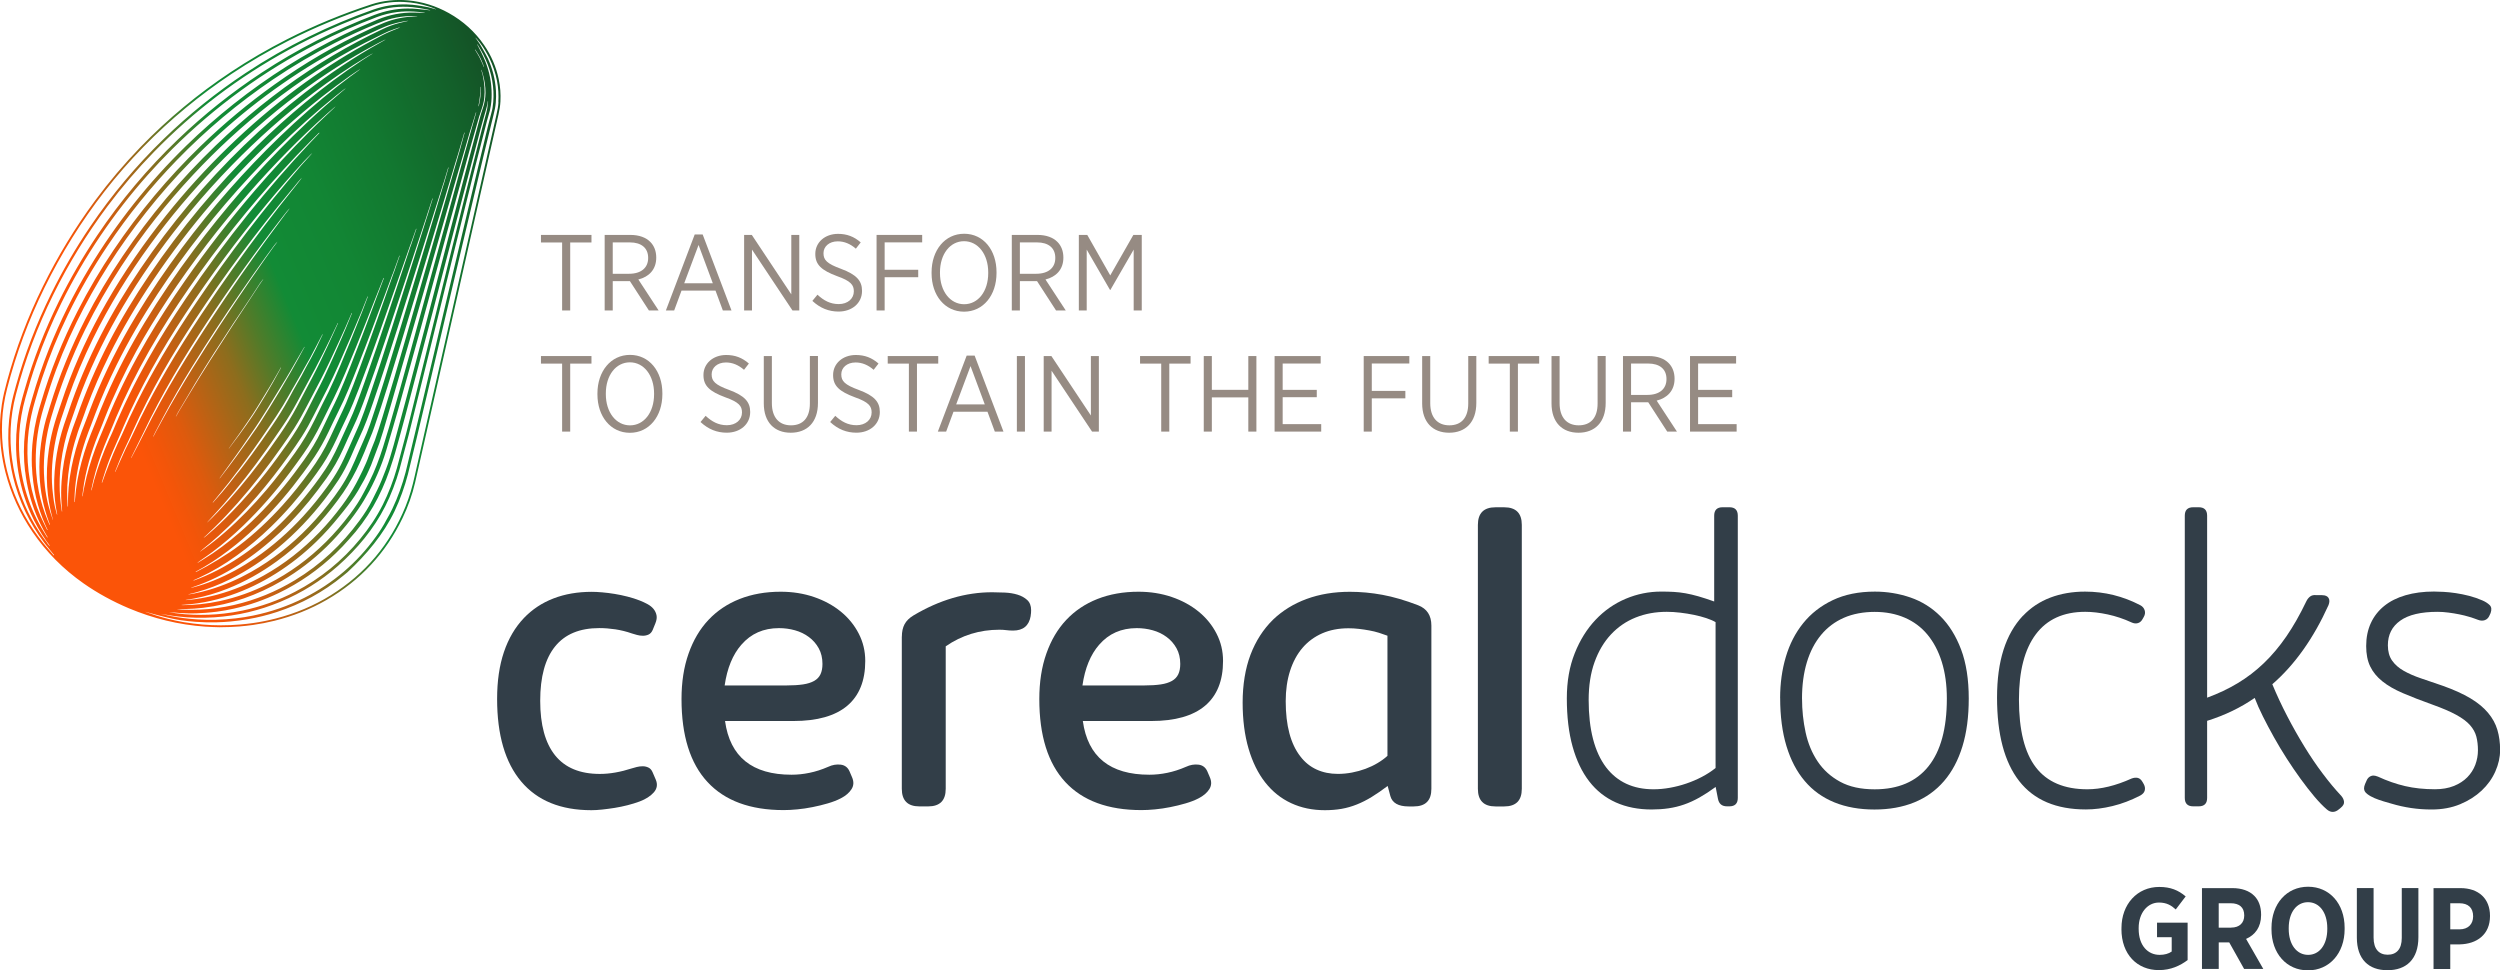 <?xml version="1.0" encoding="UTF-8"?>
<svg id="Livello_2" data-name="Livello 2" xmlns="http://www.w3.org/2000/svg" xmlns:xlink="http://www.w3.org/1999/xlink" viewBox="0 0 705.23 273.73">
  <defs>
    <style>
      .cls-1 {
        fill: url(#Nuovo_campione_sfumatura_1);
      }

      .cls-1, .cls-2, .cls-3, .cls-4, .cls-5 {
        stroke-width: 0px;
      }

      .cls-2 {
        fill: url(#Nuovo_campione_sfumatura_1-2);
      }

      .cls-3 {
        fill: url(#Nuovo_campione_sfumatura_1-3);
      }

      .cls-4 {
        fill: #968b83;
      }

      .cls-5 {
        fill: #323e48;
      }
    </style>
    <linearGradient id="Nuovo_campione_sfumatura_1" data-name="Nuovo campione sfumatura 1" x1="12.89" y1="153.28" x2="21.05" y2="149.9" gradientUnits="userSpaceOnUse">
      <stop offset=".21" stop-color="#fb5408"/>
      <stop offset=".24" stop-color="#f35509"/>
      <stop offset=".29" stop-color="#de5a0d"/>
      <stop offset=".34" stop-color="#bc6214"/>
      <stop offset=".41" stop-color="#8d6d1d"/>
      <stop offset=".47" stop-color="#517b29"/>
      <stop offset=".54" stop-color="#128b36"/>
      <stop offset=".66" stop-color="#128634"/>
      <stop offset=".79" stop-color="#127830"/>
      <stop offset=".94" stop-color="#13602a"/>
      <stop offset="1" stop-color="#145427"/>
    </linearGradient>
    <linearGradient id="Nuovo_campione_sfumatura_1-2" data-name="Nuovo campione sfumatura 1" x1="1.34" y1="125.36" x2="153.85" y2="62.32" xlink:href="#Nuovo_campione_sfumatura_1"/>
    <linearGradient id="Nuovo_campione_sfumatura_1-3" data-name="Nuovo campione sfumatura 1" x1="12.89" y1="153.28" x2="23.23" y2="149.01" xlink:href="#Nuovo_campione_sfumatura_1"/>
  </defs>
  <g id="Livello_1-2" data-name="Livello 1">
    <g>
      <path class="cls-4" d="m158.57,68.4h-5.97v-2.13h14.25v2.13h-6v19.18h-2.28v-19.18Z"/>
      <path class="cls-4" d="m170.57,66.27h7.28c2.44,0,4.38.73,5.6,1.98,1.07,1.07,1.67,2.59,1.67,4.38v.06c0,3.38-2.1,5.42-5.05,6.15l5.72,8.74h-2.74l-5.36-8.28h-4.84v8.28h-2.28v-21.31Zm6.88,10.96c3.47,0,5.39-1.74,5.39-4.44v-.06c0-2.8-1.95-4.35-5.15-4.35h-4.84v8.86h4.6Z"/>
      <path class="cls-4" d="m195.97,66.15h2.25l8.13,21.43h-2.44l-2.07-5.6h-9.59l-2.07,5.6h-2.34l8.13-21.43Zm5.11,13.76l-4.02-10.81-4.05,10.81h8.07Z"/>
      <path class="cls-4" d="m209.92,66.27h2.16l11.14,16.77v-16.77h2.25v21.31h-1.92l-11.42-17.17v17.17h-2.22v-21.31Z"/>
      <path class="cls-4" d="m229.17,84.87l1.43-1.74c1.77,1.64,3.59,2.65,6,2.65,2.56,0,4.26-1.55,4.26-3.59v-.03c0-1.77-.85-2.89-4.72-4.26-4.41-1.64-6.15-3.23-6.15-6.24v-.06c0-3.2,2.68-5.63,6.42-5.63,2.47,0,4.51.76,6.39,2.41l-1.37,1.77c-1.58-1.37-3.26-2.07-5.11-2.07-2.44,0-4.02,1.49-4.02,3.32v.06c0,1.86.94,2.92,4.96,4.38,4.32,1.61,5.91,3.35,5.91,6.18v.06c0,3.41-2.8,5.81-6.61,5.81-2.74,0-5.17-.94-7.4-3.01Z"/>
      <path class="cls-4" d="m247.26,66.27h12.88v2.1h-10.59v7.73h9.47v2.1h-9.47v9.38h-2.28v-21.31Z"/>
      <path class="cls-4" d="m262.79,77.08v-.24c0-6.27,3.77-10.9,9.19-10.9s9.13,4.6,9.13,10.84v.24c0,6.27-3.74,10.9-9.16,10.9s-9.16-4.6-9.16-10.84Zm15.98-.03v-.21c0-5.14-2.89-8.8-6.82-8.8s-6.79,3.62-6.79,8.77v.21c0,5.14,2.89,8.8,6.82,8.8s6.79-3.62,6.79-8.77Z"/>
      <path class="cls-4" d="m285.42,66.27h7.28c2.44,0,4.38.73,5.6,1.98,1.07,1.07,1.67,2.59,1.67,4.38v.06c0,3.38-2.1,5.42-5.05,6.15l5.72,8.74h-2.74l-5.36-8.28h-4.84v8.28h-2.28v-21.31Zm6.88,10.96c3.47,0,5.39-1.74,5.39-4.44v-.06c0-2.8-1.95-4.35-5.15-4.35h-4.84v8.86h4.6Z"/>
      <path class="cls-4" d="m304.33,66.27h2.38l6.48,11.42,6.52-11.42h2.37v21.31h-2.28v-17.17l-6.58,11.39h-.09l-6.58-11.39v17.17h-2.22v-21.31Z"/>
      <path class="cls-4" d="m158.57,102.57h-5.97v-2.13h14.25v2.13h-6v19.18h-2.28v-19.18Z"/>
      <path class="cls-4" d="m168.53,111.25v-.24c0-6.27,3.77-10.9,9.19-10.9s9.13,4.6,9.13,10.84v.24c0,6.27-3.74,10.9-9.16,10.9s-9.16-4.6-9.16-10.84Zm15.98-.03v-.21c0-5.14-2.89-8.8-6.82-8.8s-6.79,3.62-6.79,8.77v.21c0,5.14,2.89,8.8,6.82,8.8s6.79-3.62,6.79-8.77Z"/>
      <path class="cls-4" d="m197.62,119.04l1.43-1.74c1.77,1.64,3.59,2.65,6,2.65,2.56,0,4.26-1.55,4.26-3.59v-.03c0-1.77-.85-2.89-4.72-4.26-4.41-1.64-6.15-3.23-6.15-6.24v-.06c0-3.2,2.68-5.63,6.42-5.63,2.47,0,4.51.76,6.39,2.41l-1.37,1.77c-1.58-1.37-3.26-2.07-5.11-2.07-2.44,0-4.02,1.49-4.02,3.32v.06c0,1.86.94,2.92,4.96,4.38,4.32,1.61,5.91,3.35,5.91,6.18v.06c0,3.41-2.8,5.81-6.61,5.81-2.74,0-5.17-.94-7.4-3.01Z"/>
      <path class="cls-4" d="m215.46,113.8v-13.36h2.28v13.3c0,4.02,2.04,6.24,5.39,6.24s5.33-2.1,5.33-6.15v-13.4h2.28v13.24c0,5.48-3.08,8.4-7.67,8.4s-7.61-2.92-7.61-8.28Z"/>
      <path class="cls-4" d="m234.19,119.04l1.43-1.74c1.77,1.64,3.59,2.65,6,2.65,2.56,0,4.26-1.55,4.26-3.59v-.03c0-1.77-.85-2.89-4.72-4.26-4.41-1.64-6.15-3.23-6.15-6.24v-.06c0-3.2,2.68-5.63,6.42-5.63,2.47,0,4.51.76,6.39,2.41l-1.37,1.77c-1.58-1.37-3.26-2.07-5.11-2.07-2.44,0-4.02,1.49-4.02,3.32v.06c0,1.86.94,2.92,4.96,4.38,4.32,1.61,5.91,3.35,5.91,6.18v.06c0,3.41-2.8,5.81-6.61,5.81-2.74,0-5.17-.94-7.4-3.01Z"/>
      <path class="cls-4" d="m256.39,102.57h-5.97v-2.13h14.25v2.13h-6v19.18h-2.28v-19.18Z"/>
      <path class="cls-4" d="m272.69,100.32h2.25l8.13,21.43h-2.44l-2.07-5.6h-9.59l-2.07,5.6h-2.34l8.13-21.43Zm5.11,13.76l-4.02-10.81-4.05,10.81h8.07Z"/>
      <path class="cls-4" d="m286.85,100.44h2.28v21.31h-2.28v-21.31Z"/>
      <path class="cls-4" d="m294.43,100.44h2.16l11.14,16.77v-16.77h2.25v21.31h-1.92l-11.42-17.17v17.17h-2.22v-21.31Z"/>
      <path class="cls-4" d="m327.57,102.57h-5.97v-2.13h14.25v2.13h-6v19.18h-2.28v-19.18Z"/>
      <path class="cls-4" d="m339.57,100.44h2.28v9.53h10.29v-9.53h2.28v21.31h-2.28v-9.65h-10.29v9.65h-2.28v-21.31Z"/>
      <path class="cls-4" d="m359.55,100.44h13v2.1h-10.72v7.43h9.62v2.07h-9.62v7.61h10.87v2.1h-13.15v-21.31Z"/>
      <path class="cls-4" d="m384.68,100.44h12.88v2.1h-10.59v7.73h9.47v2.1h-9.47v9.38h-2.28v-21.31Z"/>
      <path class="cls-4" d="m401.18,113.8v-13.36h2.28v13.3c0,4.02,2.04,6.24,5.39,6.24s5.33-2.1,5.33-6.15v-13.4h2.28v13.24c0,5.48-3.08,8.4-7.67,8.4s-7.61-2.92-7.61-8.28Z"/>
      <path class="cls-4" d="m425.91,102.57h-5.97v-2.13h14.25v2.13h-6v19.18h-2.28v-19.18Z"/>
      <path class="cls-4" d="m437.67,113.8v-13.36h2.28v13.3c0,4.02,2.04,6.24,5.39,6.24s5.33-2.1,5.33-6.15v-13.4h2.28v13.24c0,5.48-3.08,8.4-7.67,8.4s-7.61-2.92-7.61-8.28Z"/>
      <path class="cls-4" d="m457.83,100.44h7.28c2.44,0,4.38.73,5.6,1.98,1.07,1.07,1.67,2.59,1.67,4.38v.06c0,3.38-2.1,5.42-5.05,6.15l5.72,8.74h-2.74l-5.36-8.28h-4.84v8.28h-2.28v-21.31Zm6.88,10.96c3.47,0,5.39-1.74,5.39-4.44v-.06c0-2.8-1.95-4.35-5.15-4.35h-4.84v8.86h4.6Z"/>
      <path class="cls-4" d="m476.74,100.44h13v2.1h-10.72v7.43h9.62v2.07h-9.62v7.61h10.87v2.1h-13.15v-21.31Z"/>
    </g>
    <path class="cls-5" d="m147.76,174.37c2.34-2.45,5.12-4.3,8.36-5.55,3.23-1.25,6.84-1.87,10.81-1.87.86,0,1.85.05,2.98.15,1.13.1,2.29.24,3.48.44,1.19.19,2.4.45,3.62.76,1.23.31,2.39.68,3.48,1.11.78.31,1.51.65,2.19,1.02.68.37,1.24.82,1.67,1.34.43.53.71,1.12.85,1.78.14.66.03,1.42-.32,2.28l-.76,1.87c-.27.62-.65,1.05-1.14,1.29-.49.23-1.02.35-1.61.35s-1.15-.08-1.69-.23c-.55-.16-1.01-.29-1.4-.41-1.56-.55-3.12-.93-4.67-1.17-1.56-.23-3.08-.35-4.56-.35-5.53,0-9.69,1.73-12.48,5.2-2.79,3.47-4.18,8.57-4.18,15.31s1.4,11.91,4.21,15.4c2.81,3.49,7.01,5.23,12.62,5.23,2.81,0,5.82-.53,9.06-1.58.35-.12.81-.24,1.37-.38.56-.14,1.13-.2,1.69-.2s1.1.13,1.61.38c.51.25.9.71,1.17,1.37l.88,2.05c.55,1.32.36,2.51-.56,3.56-.92,1.05-2.25,1.91-4,2.57-1.05.39-2.18.74-3.39,1.05-1.21.31-2.43.56-3.65.76-1.23.19-2.41.35-3.54.47-1.13.12-2.14.18-3.04.18-8.65,0-15.24-2.69-19.78-8.07-4.54-5.38-6.81-13.15-6.81-23.32,0-5.03.64-9.44,1.93-13.24,1.29-3.8,3.16-6.98,5.61-9.55Z"/>
    <path class="cls-5" d="m204.53,203.41c1.4,10.09,7.66,15.13,18.76,15.13,1.64,0,3.32-.17,5.05-.53,1.73-.35,3.5-.92,5.29-1.7,1.17-.55,2.34-.75,3.51-.61,1.17.14,2.01.77,2.51,1.9l.7,1.64c.55,1.25.5,2.38-.15,3.39-.64,1.01-1.65,1.87-3.01,2.57-1.05.55-2.28,1.02-3.68,1.43-1.4.41-2.83.76-4.3,1.05-1.46.29-2.9.51-4.32.64-1.42.14-2.7.2-3.83.2-9.43,0-16.59-2.64-21.48-7.92-4.89-5.28-7.33-13.08-7.33-23.4,0-4.79.66-9.07,1.99-12.83,1.32-3.76,3.19-6.93,5.61-9.5,2.42-2.57,5.35-4.54,8.79-5.9,3.45-1.36,7.31-2.05,11.6-2.05,3.35,0,6.48.5,9.38,1.49,2.9.99,5.42,2.37,7.57,4.12,2.14,1.75,3.83,3.82,5.05,6.2,1.23,2.38,1.84,4.95,1.84,7.71,0,5.57-1.69,9.79-5.08,12.65-3.39,2.86-8.45,4.3-15.19,4.3h-19.28Zm4.62-21.56c-2.45,2.8-4.03,6.64-4.73,11.51h17.41c1.83,0,3.39-.1,4.68-.29,1.29-.19,2.34-.53,3.16-.99.82-.47,1.41-1.09,1.78-1.87.37-.78.56-1.75.56-2.92,0-1.67-.35-3.15-1.05-4.41-.7-1.27-1.63-2.33-2.78-3.18-1.15-.86-2.45-1.49-3.92-1.9-1.46-.41-2.97-.61-4.53-.61-4.36,0-7.89,1.56-10.58,4.67Z"/>
    <path class="cls-5" d="m254.41,179.57c0-1.36.25-2.52.76-3.48.51-.95,1.34-1.78,2.51-2.48,7.32-4.36,14.73-6.54,22.21-6.54,1.09,0,2.28.03,3.56.09,1.29.06,2.47.25,3.56.58,1.09.33,2.01.83,2.75,1.51.74.68,1.11,1.64,1.11,2.88,0,.31-.01.58-.03.81-.02.23-.05.45-.09.64v.17c-.47,2.75-2.12,4.13-4.97,4.13-.66,0-1.3-.04-1.9-.12-.6-.08-1.26-.12-1.96-.12-5.57,0-10.62,1.56-15.14,4.68v40.19c0,3.32-1.66,4.97-4.97,4.97h-2.45c-3.31,0-4.97-1.66-4.97-4.97v-42.95Z"/>
    <path class="cls-5" d="m305.46,203.41c1.4,10.09,7.66,15.13,18.76,15.13,1.64,0,3.32-.17,5.05-.53,1.73-.35,3.5-.92,5.29-1.7,1.17-.55,2.34-.75,3.51-.61,1.17.14,2.01.77,2.51,1.9l.7,1.64c.55,1.25.5,2.38-.15,3.39-.64,1.01-1.65,1.87-3.01,2.57-1.05.55-2.28,1.02-3.68,1.43-1.4.41-2.83.76-4.3,1.05-1.46.29-2.9.51-4.32.64-1.42.14-2.7.2-3.83.2-9.43,0-16.59-2.64-21.48-7.92-4.89-5.28-7.33-13.08-7.33-23.4,0-4.79.66-9.07,1.99-12.83,1.32-3.76,3.19-6.93,5.61-9.5,2.42-2.57,5.35-4.54,8.79-5.9,3.45-1.36,7.31-2.05,11.6-2.05,3.35,0,6.48.5,9.38,1.49,2.9.99,5.42,2.37,7.57,4.12,2.14,1.75,3.83,3.82,5.05,6.2,1.23,2.38,1.84,4.95,1.84,7.71,0,5.57-1.69,9.79-5.08,12.65-3.39,2.86-8.45,4.3-15.19,4.3h-19.28Zm4.62-21.56c-2.45,2.8-4.03,6.64-4.73,11.51h17.41c1.83,0,3.39-.1,4.68-.29,1.29-.19,2.34-.53,3.16-.99.82-.47,1.41-1.09,1.78-1.87.37-.78.56-1.75.56-2.92,0-1.67-.35-3.15-1.05-4.41-.7-1.27-1.63-2.33-2.78-3.18-1.15-.86-2.45-1.49-3.92-1.9-1.46-.41-2.97-.61-4.53-.61-4.36,0-7.89,1.56-10.58,4.67Z"/>
    <path class="cls-5" d="m359.08,174.83c2.69-2.57,5.86-4.53,9.51-5.87,3.65-1.34,7.71-2.02,12.2-2.02,3,0,6.05.28,9.16.85,3.1.57,6.46,1.55,10.09,2.95,2.5.97,3.74,2.88,3.74,5.73v46.05c0,3.31-1.66,4.97-4.99,4.97h-1.41c-2.9,0-4.62-.97-5.17-2.92l-.76-2.86c-1.6,1.21-3.1,2.24-4.5,3.1-1.4.86-2.8,1.57-4.21,2.13-1.4.56-2.83.97-4.3,1.23-1.46.25-3.03.38-4.7.38-3.51,0-6.68-.66-9.53-1.99-2.84-1.32-5.28-3.27-7.3-5.84-2.03-2.57-3.59-5.75-4.7-9.53-1.11-3.78-1.67-8.12-1.67-13.03s.74-9.59,2.22-13.47c1.48-3.88,3.59-7.16,6.32-9.85Zm7.76,38.57c1.25,1.64,2.77,2.86,4.56,3.68,1.79.82,3.8,1.23,6.02,1.23,1.32,0,2.65-.13,3.97-.38,1.32-.25,2.59-.6,3.8-1.05,1.21-.45,2.34-.98,3.39-1.61,1.05-.62,1.99-1.3,2.81-2.05v-33.89c-.7-.27-1.49-.54-2.37-.82-.88-.27-1.79-.5-2.75-.67-.96-.18-1.94-.32-2.95-.44-1.01-.12-1.99-.17-2.92-.17-2.77,0-5.24.48-7.42,1.43-2.18.96-4.03,2.32-5.55,4.09-1.52,1.77-2.69,3.94-3.51,6.49-.82,2.55-1.23,5.41-1.23,8.56,0,6.86,1.38,12.06,4.15,15.6Z"/>
    <path class="cls-5" d="m421.87,227.49c-3.31,0-4.97-1.66-4.97-4.97v-74.45c0-3.31,1.66-4.97,4.97-4.97h2.45c3.31,0,4.97,1.66,4.97,4.97v74.45c0,3.31-1.66,4.97-4.97,4.97h-2.45Z"/>
    <path class="cls-5" d="m487.17,227.46c-1.43,0-2.28-.71-2.55-2.14l-.65-3.33c-1.62,1.19-3.16,2.19-4.6,3-1.45.81-2.88,1.47-4.31,1.96-1.43.5-2.89.85-4.39,1.07-1.5.22-3.09.33-4.75.33-3.76,0-7.13-.66-10.1-1.99-2.97-1.33-5.47-3.3-7.51-5.94-2.04-2.63-3.6-5.9-4.69-9.8-1.09-3.9-1.63-8.44-1.63-13.63,0-4.75.74-8.99,2.23-12.71,1.48-3.72,3.45-6.88,5.91-9.47,2.45-2.59,5.29-4.56,8.49-5.91,3.21-1.35,6.53-2.02,9.98-2.02,1.27,0,2.44.03,3.53.09,1.09.06,2.2.19,3.33.39,1.13.2,2.35.49,3.65.86,1.31.38,2.79.86,4.45,1.45v-24.2c0-1.58.79-2.38,2.38-2.38h1.9c1.58,0,2.38.79,2.38,2.38v79.61c0,1.58-.79,2.38-2.38,2.38h-.65Zm-34.09-10.99c3.17,4.12,7.62,6.18,13.36,6.18,1.5,0,3.04-.14,4.6-.42,1.56-.28,3.11-.67,4.63-1.19,1.52-.51,2.99-1.14,4.39-1.87,1.4-.73,2.7-1.57,3.89-2.52v-41.15c-.67-.4-1.54-.77-2.61-1.13-1.07-.36-2.23-.66-3.47-.92-1.25-.26-2.53-.46-3.86-.62-1.33-.16-2.6-.24-3.83-.24-3.17,0-6.09.53-8.76,1.6-2.67,1.07-5,2.66-6.98,4.78-1.98,2.12-3.52,4.72-4.63,7.81-1.11,3.09-1.66,6.65-1.66,10.69,0,8.31,1.64,14.65,4.93,19Z"/>
    <path class="cls-5" d="m502.16,196.88c0-4.08.53-7.93,1.6-11.55,1.07-3.62,2.7-6.8,4.9-9.53s4.98-4.9,8.34-6.5c3.36-1.6,7.32-2.41,11.88-2.41,3.48,0,6.83.56,10.04,1.66,3.21,1.11,6.03,2.87,8.46,5.29,2.43,2.42,4.37,5.53,5.82,9.35,1.44,3.82,2.17,8.44,2.17,13.87,0,5.11-.59,9.6-1.78,13.48-1.19,3.88-2.92,7.15-5.2,9.8-2.28,2.65-5.07,4.65-8.37,6-3.31,1.35-7.06,2.02-11.25,2.02s-8.01-.67-11.31-2.02c-3.31-1.35-6.09-3.34-8.34-6-2.26-2.65-3.98-5.94-5.17-9.86-1.19-3.92-1.78-8.45-1.78-13.6Zm6.18.18c0,3.29.34,6.47,1.01,9.56.67,3.09,1.81,5.82,3.41,8.2,1.6,2.38,3.71,4.28,6.32,5.7,2.61,1.43,5.86,2.14,9.74,2.14,6.65,0,11.71-2.16,15.17-6.47,3.46-4.31,5.2-10.69,5.2-19.12,0-3.88-.48-7.33-1.43-10.36-.95-3.03-2.3-5.59-4.04-7.69-1.74-2.1-3.88-3.69-6.41-4.78-2.53-1.09-5.37-1.63-8.49-1.63s-6.14.55-8.67,1.66c-2.53,1.11-4.68,2.72-6.44,4.84-1.76,2.12-3.1,4.69-4.01,7.72-.91,3.03-1.37,6.44-1.37,10.24Z"/>
    <path class="cls-5" d="m570.66,173.72c2.18-2.3,4.75-4.01,7.72-5.14,2.97-1.13,6.24-1.69,9.8-1.69,5.5,0,10.71,1.29,15.62,3.86.59.32.99.78,1.19,1.4.2.61.12,1.24-.24,1.87l-.3.53c-.32.63-.76,1.04-1.34,1.22-.57.18-1.2.11-1.87-.21-2.14-.99-4.36-1.73-6.65-2.23-2.3-.49-4.41-.74-6.35-.74-6.14,0-10.79,2.12-13.96,6.35-3.17,4.24-4.75,10.37-4.75,18.41,0,8.59,1.58,14.96,4.75,19.09,3.17,4.14,8.02,6.21,14.55,6.21,3.84,0,8-1.01,12.47-3.03.63-.24,1.22-.3,1.75-.18.53.12,1,.53,1.4,1.25l.3.53c.32.59.41,1.18.27,1.75-.14.57-.56,1.06-1.28,1.45-2.61,1.35-5.23,2.34-7.84,2.97-2.61.63-5.11.95-7.48.95-8.39,0-14.67-2.67-18.83-8.02-4.16-5.34-6.24-13.18-6.24-23.52s2.43-17.91,7.3-23.1Z"/>
    <path class="cls-5" d="m655.08,167.9c.87,0,1.46.26,1.78.77.32.51.32,1.19,0,2.02-4.24,9.38-9.52,16.83-15.86,22.33,1.27,3.05,2.67,6.06,4.22,9.03,1.54,2.97,3.15,5.81,4.81,8.52,1.66,2.71,3.38,5.26,5.17,7.63,1.78,2.38,3.54,4.49,5.29,6.35.44.52.68,1.06.74,1.63.06.57-.25,1.14-.92,1.69l-.59.48c-.52.44-1.06.66-1.63.68-.57.02-1.14-.21-1.69-.68-1.11-.95-2.3-2.18-3.56-3.68-1.27-1.5-2.55-3.16-3.86-4.96-1.31-1.8-2.6-3.7-3.89-5.7-1.29-2-2.49-4.01-3.62-6.03-1.13-2.02-2.17-3.98-3.12-5.88-.95-1.9-1.72-3.64-2.32-5.23-3.92,2.73-8.39,4.89-13.42,6.47v21.74c0,1.58-.79,2.38-2.38,2.38h-1.54c-1.58,0-2.38-.79-2.38-2.38v-79.61c0-1.58.79-2.38,2.38-2.38h1.54c1.58,0,2.38.79,2.38,2.38v51.34c3.13-1.15,6.01-2.51,8.64-4.1,2.63-1.58,5.09-3.46,7.36-5.64,2.28-2.18,4.39-4.69,6.35-7.54,1.96-2.85,3.83-6.14,5.61-9.86.28-.59.64-1.06,1.1-1.4.45-.34,1.02-.46,1.69-.39h1.72Z"/>
    <path class="cls-5" d="m666.87,222.47c0-.4.1-.83.3-1.31l.42-.95c.2-.48.48-.83.83-1.07.36-.24.73-.36,1.13-.36.32,0,.73.1,1.25.3,2.57,1.19,5.13,2.08,7.66,2.67,2.53.59,5.34.89,8.43.89,2.02,0,3.79-.31,5.32-.92,1.52-.61,2.79-1.43,3.8-2.46,1.01-1.03,1.76-2.21,2.26-3.53.49-1.33.74-2.68.74-4.07s-.15-2.71-.45-3.86c-.3-1.15-.89-2.23-1.78-3.24-.89-1.01-2.19-1.98-3.89-2.91-1.7-.93-3.94-1.89-6.71-2.88-3.21-1.15-5.99-2.23-8.34-3.24-2.36-1.01-4.3-2.13-5.82-3.36-1.52-1.23-2.66-2.62-3.41-4.19-.75-1.56-1.13-3.47-1.13-5.73,0-2.41.44-4.57,1.31-6.47.87-1.9,2.13-3.51,3.77-4.84,1.64-1.33,3.65-2.34,6.03-3.03,2.38-.69,5.05-1.04,8.02-1.04.75,0,1.66.03,2.73.09s2.22.18,3.44.36c1.23.18,2.48.44,3.77.77,1.29.34,2.52.76,3.71,1.28.83.36,1.51.79,2.05,1.31.53.52.62,1.27.27,2.26l-.3.65c-.28.67-.71,1.12-1.31,1.34s-1.25.19-1.96-.09c-.71-.28-1.52-.55-2.43-.83-.91-.28-1.86-.51-2.85-.71-.99-.2-2.01-.37-3.06-.5-1.05-.14-2.07-.21-3.06-.21-4.67,0-8.18.83-10.51,2.49-2.34,1.66-3.5,3.98-3.5,6.95,0,1.74.4,3.18,1.19,4.31.79,1.13,1.88,2.09,3.27,2.88,1.39.79,3.02,1.51,4.9,2.14,1.88.63,3.91,1.33,6.09,2.08,3.13,1.11,5.73,2.29,7.81,3.53s3.74,2.61,4.99,4.1c1.25,1.48,2.13,3.09,2.64,4.81.51,1.72.77,3.61.77,5.67s-.45,4.04-1.34,6.06c-.89,2.02-2.18,3.82-3.86,5.4-1.68,1.58-3.71,2.87-6.09,3.86-2.38.99-5.05,1.48-8.02,1.48-2.02,0-3.96-.14-5.82-.42-1.86-.28-3.72-.69-5.58-1.25-.55-.16-1.27-.37-2.14-.62-.87-.26-1.71-.55-2.52-.89-.81-.34-1.51-.73-2.11-1.19-.59-.45-.89-.96-.89-1.51Z"/>
    <g>
      <path class="cls-1" d="m13.29,153.11s0,0,0,0c0,0,0,0,0,0Z"/>
      <path class="cls-2" d="m140.69,22.34c-.73-3.48-2.11-6.68-4.12-9.61-2.6-3.8-5.94-6.79-9.96-9.04-3.6-2.01-7.46-3.22-11.57-3.59-1.73-.16-3.46-.14-5.18.05-1.73.19-3.42.53-5.07,1.07-8.16,2.67-16.08,5.93-23.74,9.82-5.51,2.8-10.84,5.9-15.99,9.32-9.23,6.13-17.72,13.16-25.43,21.13-4.59,4.75-8.86,9.77-12.79,15.08-5.65,7.63-10.55,15.71-14.74,24.22-4.21,8.55-7.6,17.43-10.09,26.63-.6,2.2-1.15,4.4-1.49,6.66-.28,1.85-.46,3.71-.51,5.59-.07,2.47.04,4.93.35,7.38.27,2.12.66,4.22,1.2,6.29,1.55,5.99,4.09,11.53,7.57,16.65,3.91,5.74,8.73,10.57,14.4,14.55,4.02,2.82,8.32,5.15,12.84,7.06,6.88,2.89,14.04,4.63,21.49,5.17,1.51.11,3.02.13,4.01.17,2.24-.03,3.96-.07,5.67-.22,1.27-.11,2.55-.24,3.81-.42,2.05-.29,4.09-.69,6.1-1.19,5.17-1.29,10.09-3.22,14.71-5.89,9.49-5.49,16.64-13.17,21.39-23.07,1.54-3.2,2.73-6.53,3.54-9.99.83-3.55,1.61-7.11,2.42-10.67,1.08-4.76,2.16-9.51,3.24-14.27,1.32-5.85,2.64-11.71,3.97-17.56,1.14-5.03,2.28-10.06,3.42-15.09,1.17-5.17,2.33-10.34,3.5-15.51,1.17-5.17,2.34-10.34,3.52-15.5,1.15-5.08,2.29-10.16,3.45-15.23.28-1.23.5-2.48.56-3.74.11-2.1-.05-4.18-.48-6.23Zm-6.68-8.34s.04-.03.06-.01c0,0,0,0,.01.01h0c.12.19.31.48.5.78.33.5.66,1.06.93,1.58.11.21.22.46.31.68.16.35.33.71.46,1.09.1.26.17.52.25.73,0,.02,0,.03,0,.05-.02.02-.04.02-.06,0,0,0,0,0,0-.01h0c-.07-.17-.17-.42-.28-.68-.06-.13-.11-.27-.17-.4-.09-.23-.21-.46-.31-.68-.3-.7-.66-1.4-1.07-2.04-.04-.07-.09-.15-.13-.21-.18-.3-.35-.58-.49-.81,0-.01,0-.03,0-.05ZM13.32,137.4c.19,2.85.65,5.67,1.41,8.43.04.15.16.54.22.75,0,0,0,0,0,.01,0,.02-.02.03-.03.03-.01,0-.03-.01-.03-.02-.44-1.23-1-3.03-1.31-4.29-.42-1.71-.73-3.45-.92-5.2-.26-2.37-.36-4.76-.25-7.15.07-1.37.17-2.74.34-4.1.36-2.8.92-5.56,1.73-8.28,2.52-8.48,5.64-16.71,9.56-24.65,3.03-6.13,6.42-12.05,10.15-17.78,6.01-9.2,12.78-17.81,20.28-25.84,6.75-7.23,14-13.91,21.79-20.01,8.33-6.52,17.15-12.29,26.56-17.15,1.49-.77,3.01-1.5,4.52-2.25.23-.11.53-.26.76-.37.96-.48,2.03-.94,3.05-1.28.36-.14.81-.28,1.18-.4h0s.52-.16.53-.13c.01.03-.46.22-.49.23-.32.13-.8.32-1.05.43-.3.12-.61.25-.91.37-.78.34-1.7.72-2.46,1.13-1.76.94-3.53,1.86-5.27,2.83-6.54,3.62-12.79,7.71-18.79,12.17-6.87,5.1-13.36,10.66-19.5,16.61-6.24,6.05-12.09,12.48-17.52,19.27-6.22,7.78-11.88,15.96-16.84,24.6-4.59,7.99-8.51,16.3-11.62,24.99-.6,1.69-1.16,3.39-1.73,5.09-.41,1.21-.82,2.42-1.19,3.65-.76,2.51-1.32,5.07-1.71,7.66-.27,1.79-.43,3.59-.52,5.4-.08,1.75-.06,3.49.05,5.24Zm-.03,15.71c-.78-1.01-1.54-2.07-2.24-3.14-3.11-4.76-5.35-9.89-6.7-15.41-.44-1.77-.76-3.57-1-5.38-.37-2.79-.46-5.6-.33-8.4.15-3.2.65-6.35,1.46-9.46,1.28-4.91,2.8-9.73,4.59-14.48,1.75-4.66,3.73-9.22,5.93-13.68,4.35-8.8,9.46-17.14,15.34-25,4.03-5.39,8.4-10.49,13.1-15.31,11.2-11.5,23.87-21.07,37.95-28.77,7.77-4.25,15.84-7.83,24.19-10.77,1.77-.62,3.59-1.04,5.45-1.25,1.74-.19,3.48-.21,5.23-.05,1.45.14,2.87.39,4.29.68.17.03.35.08.52.11.03,0,.24.05.29.08,0,0,0,0,0,.02,0,.01,0,.02-.02.02-1.07-.12-2.36-.25-3.43-.37-.99-.11-1.99-.15-2.99-.14-3.22.02-6.31.67-9.31,1.81-11.18,4.27-21.78,9.69-31.78,16.27-8.44,5.55-16.31,11.82-23.6,18.81-8.58,8.22-16.19,17.25-22.82,27.12-4.02,5.99-7.64,12.21-10.84,18.68-3.94,7.99-7.18,16.25-9.62,24.82-.47,1.65-.95,3.3-1.31,4.97-.35,1.63-.62,3.28-.81,4.93-.21,1.86-.31,3.73-.3,5.6,0,2.01.14,4.02.39,6.02.6,4.67,1.86,9.16,3.78,13.46,1.22,2.74,2.72,5.34,4.44,7.8l.43.56c.04.06.32.44.44.61,0,0,0,.01.01.02,0,.03-.01.07-.05.08-.02,0-.05,0-.06-.02-.14-.16-.56-.71-.65-.83,0,0,0,0,0,0Zm122-120.56c.14-.48.28-.95.46-1.42.42-1.2.73-2.29.86-3.49.24-2.13.03-4.3-.43-6.39-.02-.09-.07-.25-.09-.34-.02-.08-.05-.17-.07-.24-.09-.34-.18-.65-.25-.91,0-.02,0-.04.01-.05.02-.02.05-.01.06,0,0,0,0,0,0,.01h0c.07.22.17.54.27.89.03.11.07.21.1.32l.02.1c.24.81.41,1.63.53,2.47.13.9.21,1.8.2,2.7-.03,1.56-.29,3.06-.82,4.53-.31.92-.6,1.86-.85,2.82-1.47,5.51-2.94,11.02-4.39,16.54-1.62,6.18-3.23,12.36-4.84,18.55-1.79,6.88-3.57,13.76-5.37,20.63-1.94,7.42-3.89,14.83-5.85,22.25-1.24,4.67-2.51,9.33-3.78,13.99-.31,1.12-.65,2.23-.98,3.34l-.07.23c-.58,2-1.64,4.6-2.37,6.43-.74,1.84-1.7,3.67-2.58,5.45-1.02,2.08-2.27,4.02-3.64,5.88-4.98,6.8-11.01,12.46-18.23,16.83-5.35,3.24-11.06,5.58-17.16,6.99-1.64.38-3.3.67-4.97.9-3.13.43-6.27.54-9.42.43-.17,0-.34-.02-.51-.03-.39-.03-.8-.06-1.19-.13.02,0,0-.02.02-.02.13,0,.33,0,.46,0,.59,0,1.19,0,1.78,0,1.7-.03,3.39-.15,5.08-.35,7.98-.95,15.38-3.61,22.3-7.65,4.57-2.67,8.74-5.88,12.54-9.57,1.99-1.94,3.85-3.99,5.61-6.15,1.51-1.85,2.92-3.77,4.21-5.78.4-.62.86-1.37,1.21-2.01.33-.56.73-1.25,1.04-1.82,2.19-4.13,4.01-8.56,5.22-13.01,1-3.39,2.06-6.93,3.02-10.34,2.11-7.53,4.21-15.07,6.28-22.61,2.5-9.08,4.97-18.16,7.46-27.24,2.12-7.76,4.25-15.51,6.39-23.26.88-3.17,1.8-6.33,2.71-9.48Zm-.34-2.62h0c.03-.19.08-.45.13-.73.02-.14.05-.29.08-.43.05-.24.07-.5.11-.74.13-.75.2-1.54.21-2.3,0-.08,0-.18,0-.25,0-.35.02-.68.03-.95,0-.02.01-.03.03-.04.02,0,.05,0,.06.02,0,0,0,.01,0,.02h0c0,.23,0,.57,0,.93,0,.6-.01,1.25-.08,1.83-.03.24-.07.5-.1.74-.06.38-.11.78-.2,1.16-.06.27-.14.53-.18.75,0,.02-.02.03-.03.04-.02,0-.05,0-.05-.03,0,0,0-.01,0-.02Zm2.6-.97c.02-.12.06-.32.07-.44,0,0,0,0,0,0,0,0,.02-.02.03-.01,0,0,.02,0,.02.02.02.37-.03.58-.04.67-.07.56-.09.79-.18,1.35-.14.82-.4,1.69-.61,2.49-.3,1.06-.58,2.18-.86,3.25-1.61,6.3-3.21,12.6-4.79,18.9-1.38,5.49-2.73,10.98-4.09,16.47-1.17,4.74-2.33,9.47-3.5,14.21-1.08,4.37-2.16,8.75-3.24,13.12-1.57,6.32-3.12,12.65-4.7,18.97-.36,1.43-.72,2.87-1.09,4.3-.85,3.23-1.76,6.61-2.62,9.84-.97,3.42-2.37,7.12-3.99,10.32-1.75,3.46-3.91,6.64-6.34,9.59-5.07,6.19-11.21,11.19-18.39,14.93-4.7,2.45-9.64,4.21-14.83,5.3-1.72.36-3.46.64-5.21.84-2.89.34-5.78.43-8.68.33-1.65-.06-3.3-.19-4.94-.42-.55-.08-1.25-.19-1.79-.3v-.02c.08,0,.28.02.35.03.82.07,1.64.17,2.47.22,1.63.1,3.27.16,4.91.09.79-.04,1.59-.07,2.38-.13,1.07-.09,2.14-.18,3.21-.32,1.67-.21,3.32-.52,4.97-.89,4.32-.97,8.47-2.43,12.46-4.34,6.02-2.89,11.43-6.68,16.24-11.32,1.28-1.23,2.5-2.51,3.66-3.84,2.59-2.81,4.89-5.94,6.83-9.29,1.8-3.11,3.41-6.72,4.57-10.08.37-1.12.74-2.26,1.12-3.4.19-.54.35-1.09.51-1.65.94-3.38,1.9-6.75,2.79-10.14,2.58-9.73,5.15-19.47,7.7-29.2,2.67-10.18,5.3-20.36,7.96-30.54,1.85-7.09,3.72-14.17,5.59-21.25.35-1.31.74-2.67,1.1-3.97.34-1.2.74-2.44.96-3.67ZM49.88,117.15s-.27.47-.29.46c-.02-.01.2-.47.21-.5h0c.17-.35.24-.5.43-.84.2-.37,1.96-3.29,2.17-3.65.88-1.5,1.76-3,2.66-4.49,3.4-5.63,6.96-11.15,10.58-16.63,1.73-2.63,3.5-5.23,5.25-7.84.24-.35,2.25-3.46,2.49-3.81.23-.31.33-.45.57-.75h0s.34-.44.35-.41c.01.02-.27.43-.29.46-.2.29-.54.76-.69.98-.73,1.12-1.63,2.49-2.36,3.61-1.81,2.75-3.62,5.49-5.42,8.24-4.13,6.35-8.22,12.72-12.14,19.21-.29.48-.59.98-.88,1.46-.68,1.15-1.4,2.31-2.08,3.45-.14.24-.41.75-.58,1.05Zm-40.87,14.49c.24,5.84,1.5,11.47,3.94,16.8.04.09.09.2.13.3.03.07.24.49.33.68,0,0,0,.02,0,.02,0,.03-.02.06-.06.07-.02,0-.05-.01-.06-.03-.1-.19-.38-.8-.45-.93-.48-1-.99-1.99-1.43-3.01-1.4-3.2-2.37-6.53-2.97-9.97-.3-1.71-.5-3.42-.61-5.15-.11-1.64-.11-3.27-.06-4.91.05-1.34.17-2.68.33-4.01.35-2.87.98-5.68,1.8-8.45.62-2.11,1.24-4.21,1.94-6.3,2.05-6.16,4.5-12.16,7.34-18,3.27-6.74,7.01-13.22,11.18-19.45,5.78-8.64,12.3-16.69,19.54-24.15,8.26-8.51,17.3-16.1,27.12-22.74,5.65-3.82,11.51-7.28,17.59-10.37,3.82-1.94,7.72-3.73,11.68-5.36,1.38-.57,2.78-1.09,4.24-1.45,1.72-.42,3.46-.65,5.22-.71.18,0,.36,0,.54,0,.32,0,.72.02,1.05.04h0s.45.04.46.06c0,.03-.46.03-.49.03-.13,0-.28,0-.42.01-2.94.08-5.79.67-8.51,1.76-1.42.57-2.81,1.21-4.19,1.85-9.42,4.33-18.31,9.56-26.75,15.57-7.39,5.27-14.34,11.07-20.86,17.38-9.2,8.92-17.39,18.69-24.54,29.33-3.71,5.53-7.11,11.26-10.14,17.19-4.24,8.3-7.72,16.89-10.34,25.83-.43,1.45-.88,2.89-1.22,4.37-.44,1.85-.77,3.72-1.01,5.61-.34,2.68-.45,5.38-.34,8.08Zm-1.91,1.38c.49,4.19,1.51,8.24,3.11,12.15.75,1.84,1.74,3.8,2.73,5.52.04.07.4.66.5.84,0,0,0,.02,0,.02,0,.03-.02.07-.05.07-.02,0-.05,0-.06-.03-.12-.18-.47-.74-.54-.86-.06-.1-.12-.21-.19-.32-1.1-1.73-2.07-3.53-2.93-5.39-1.63-3.56-2.81-7.26-3.52-11.12-.43-2.32-.67-4.66-.77-7.01-.06-1.51-.03-3.03.06-4.54.21-3.45.81-6.84,1.74-10.17.93-3.35,1.94-6.67,3.09-9.96,2.01-5.73,4.36-11.31,7.05-16.76,6.51-13.16,14.66-25.21,24.42-36.18,2.21-2.48,4.49-4.9,6.85-7.24,12.11-12.02,25.74-21.95,40.92-29.76,5.49-2.83,11.13-5.32,16.91-7.5,1.82-.68,3.69-1.13,5.61-1.38,1.58-.2,3.17-.23,4.76-.14.64.03,1.01.06,1.64.13.32.03.7.09,1.03.15h0s.45.08.45.11c0,.03-.42,0-.45,0-.29-.02-.71-.05-.94-.06-.64-.03-.97-.03-1.61-.04-3.57-.08-7,.59-10.31,1.94-3.23,1.32-6.43,2.73-9.57,4.25-11.07,5.37-21.41,11.9-31.05,19.54-4.7,3.72-9.19,7.68-13.48,11.86-10.58,10.33-19.7,21.81-27.33,34.48-4.41,7.32-8.22,14.94-11.38,22.88-1.83,4.61-3.42,9.3-4.78,14.07-.49,1.71-.96,3.42-1.3,5.17-.27,1.35-.48,2.7-.64,4.06-.22,1.86-.33,3.73-.33,5.6,0,1.87.11,3.74.33,5.6Zm108.72-64.07c.56-1.6,1.17-3.36,1.55-4.39,0-.02.02-.03.04-.03.02,0,.04.02.05.04,0,0,0,.01,0,.02h0c-.29.93-1.14,3.43-1.45,4.35l-.34.94c-2.04,6.13-4.08,12.27-6.13,18.4-2.15,6.43-4.32,12.85-6.59,19.23-1.07,3.02-2.15,6.05-3.37,9.02-.35.86-.75,1.71-1.13,2.56-.93,2.04-1.86,4.08-2.8,6.12-.7,1.53-1.43,3.05-2.25,4.52-.97,1.75-2.07,3.41-3.24,5.03-1.8,2.49-3.69,4.91-5.69,7.24-3.51,4.08-7.32,7.83-11.51,11.21-3.62,2.91-7.45,5.49-11.58,7.62-2.06,1.06-4.54,2.17-6.73,2.94,0,0-.01,0-.02,0-.03,0-.05-.02-.05-.05,0-.02.01-.04.03-.05.42-.19,1.16-.52,1.56-.7,3.71-1.71,7.19-3.8,10.5-6.18,3.46-2.47,6.69-5.21,9.74-8.17,4.08-3.95,7.78-8.22,11.17-12.76,1.15-1.54,2.28-3.09,3.34-4.68,1.52-2.28,2.79-4.68,3.95-7.16.94-2,1.84-4.03,2.82-6.01,1.34-2.72,2.45-5.53,3.54-8.35,2.15-5.57,4.19-11.18,6.17-16.81,2.71-7.66,5.39-15.33,8.08-23,.11-.29.22-.62.33-.91Zm-61.9,96.82s0,0,.01,0c.13-.05.39-.13.49-.17,4.54-1.51,8.77-3.64,12.8-6.2,4.28-2.72,8.22-5.87,11.9-9.35,3.84-3.63,7.33-7.57,10.51-11.79.83-1.09,1.64-2.2,2.44-3.31,1.86-2.61,3.43-5.39,4.75-8.31.91-2,1.77-4.01,2.72-5.96,1.41-2.91,2.54-5.93,3.65-8.96,1.9-5.2,3.7-10.43,5.47-15.67,2.03-6.02,4.05-12.05,6.06-18.08,1.6-4.79,3.18-9.58,4.77-14.38.25-.75.5-1.5.75-2.25.1-.3.19-.62.29-.91.53-1.61,1.1-3.38,1.45-4.42,0-.02.02-.03.04-.03.02,0,.05.01.05.04,0,0,0,.01,0,.02h0c-.27.93-1.07,3.45-1.35,4.38-.02.05-.04.14-.06.18-.08.24-.16.5-.24.73-.7,2.23-1.42,4.49-2.12,6.72-2.63,8.29-5.25,16.58-7.88,24.86-2.09,6.58-4.22,13.14-6.46,19.67-.8,2.33-1.6,4.66-2.52,6.94-.23.56-.48,1.12-.73,1.67-.8,1.79-1.62,3.63-2.45,5.51-.81,1.84-1.65,3.67-2.61,5.43-1.01,1.83-2.16,3.57-3.4,5.26-2.09,2.86-4.31,5.62-6.71,8.23-4.09,4.45-8.58,8.43-13.58,11.84-3.66,2.49-7.51,4.62-11.62,6.28-1.89.77-3.82,1.43-5.8,1.94-.14.03-.43.11-.59.14,0,0-.02,0-.03,0-.01-.01-.01-.03,0-.04Zm-39.88-17.71s-.05-.02-.06-.04c-.1-.19-.36-.8-.41-.93-1.18-2.74-2.05-5.59-2.63-8.52-.34-1.7-.58-3.41-.71-5.14-.18-2.24-.19-4.49-.06-6.73.08-1.39.22-2.77.43-4.14.39-2.63.97-5.21,1.76-7.74.62-1.99,1.22-4,1.88-5.98,2.04-6.15,4.51-12.12,7.36-17.94,5.39-11.05,11.98-21.33,19.59-30.98,3.95-5.01,8.16-9.8,12.63-14.36,10.62-10.86,22.38-20.28,35.4-28.11,5.64-3.4,11.47-6.43,17.49-9.11,1.18-.52,2.36-1.05,3.6-1.44,1.03-.32,2.08-.59,3.13-.78.38-.08.84-.15,1.23-.21h0s.53-.07.54-.05c0,.03-.48.14-.52.15-.34.08-.84.2-1.11.26-.31.07-.64.15-.96.23-1.62.41-3.18.99-4.69,1.72-2.39,1.15-4.77,2.31-7.11,3.56-4.67,2.48-9.21,5.19-13.62,8.1-9.46,6.25-18.24,13.35-26.4,21.21-9.84,9.48-18.59,19.88-26.23,31.21-3.85,5.72-7.38,11.64-10.52,17.79-4.01,7.86-7.36,15.99-9.93,24.44-.39,1.27-.8,2.53-1.16,3.8-.62,2.23-1.06,4.49-1.38,6.78-.4,2.91-.55,5.84-.43,8.77.18,4.6,1.06,9.06,2.66,13.38.03.07.2.5.28.7,0,0,0,.02,0,.02,0,.03-.03.06-.06.06Zm96.68-70.64c.11-.29.22-.61.34-.91.58-1.6,1.21-3.35,1.59-4.37,0-.02.02-.03.04-.03.02,0,.04.02.05.04,0,0,0,.01,0,.02h0c-.3.93-1.18,3.41-1.49,4.33-.02.05-.05.13-.07.18-.08.23-.18.49-.27.72-3.08,8.8-6.17,17.59-9.4,26.33-1.24,3.36-2.51,6.71-3.9,10.02-.55,1.31-1.17,2.58-1.78,3.86-.95,2-1.88,4.01-2.81,6.02-1.51,3.25-3.37,6.29-5.48,9.18-2.47,3.38-5.05,6.66-7.86,9.76-3.75,4.14-7.79,7.95-12.23,11.34-3.29,2.51-8.45,5.6-12.16,7.46,0,0-.02,0-.03,0-.03,0-.06-.03-.06-.06,0-.02.01-.04.03-.05h0c.63-.36,1.74-.97,2.27-1.29,3.22-1.89,6.25-4.05,9.15-6.41,4.75-3.87,9.07-8.19,13.06-12.84,2.03-2.37,3.96-4.82,5.81-7.33,1.11-1.51,2.21-3.02,3.24-4.58,1.49-2.24,2.77-4.59,3.93-7.01.91-1.9,1.79-3.81,2.74-5.69,2.07-4.08,3.74-8.33,5.42-12.58,2.78-7.03,5.41-14.12,8.04-21.2.61-1.65,1.22-3.29,1.82-4.94Zm-2.43,1.05h0c-.32.92-1.28,3.38-1.62,4.28-.02.05-.05.13-.07.18-.09.23-.18.46-.27.7-.35.95-.7,1.89-1.05,2.84-2.11,5.65-4.23,11.29-6.45,16.9-1.09,2.77-2.21,5.53-3.41,8.25-.63,1.43-1.34,2.81-2.02,4.21-.92,1.89-1.82,3.79-2.73,5.69-1.38,2.89-3.03,5.62-4.9,8.23-1.8,2.52-3.66,5.01-5.62,7.42-3.8,4.66-7.92,9.02-12.46,12.97-3.25,2.83-6.68,5.43-10.36,7.67l-1.54.95s-.01,0-.02,0c-.02,0-.03-.01-.03-.03,0-.01,0-.02,0-.02l.7-.53c1.16-.82,2.33-1.61,3.47-2.46,3.07-2.28,5.95-4.79,8.7-7.44,4.83-4.65,9.21-9.7,13.22-15.07,1.27-1.7,2.51-3.42,3.73-5.15,1.93-2.73,3.59-5.62,5.07-8.62,1.18-2.39,2.37-4.77,3.55-7.16,1.15-2.32,2.19-4.69,3.21-7.07,2.07-4.84,4.04-9.73,5.98-14.63.92-2.32,1.83-4.64,2.74-6.96.12-.29.23-.58.35-.87.63-1.58,1.3-3.31,1.72-4.32,0-.02.02-.03.04-.03.02,0,.04.02.04.04,0,0,0,.01,0,.02Zm-4.52,5.22h0c-.32.92-1.28,3.38-1.62,4.28-.02.05-.05.13-.07.18-1.95,4.93-3.92,9.84-5.98,14.73-1.1,2.6-2.21,5.19-3.44,7.73-.52,1.07-1.07,2.11-1.6,3.17-.77,1.55-1.53,3.1-2.29,4.66-1.59,3.27-3.47,6.38-5.58,9.34-2.56,3.58-5.2,7.09-8.05,10.44-3.62,4.26-7.5,8.27-11.71,11.94-1.93,1.68-3.92,3.28-6.01,4.76l-.92.66s0,0-.01,0c-.01,0-.02,0-.02-.02,0,0,0-.01,0-.01l.82-.71c1.5-1.19,2.97-2.43,4.39-3.71,3.85-3.47,7.43-7.2,10.82-11.13,3.22-3.74,6.23-7.63,9.09-11.65,1.22-1.72,2.43-3.44,3.56-5.21,1.21-1.89,2.28-3.86,3.3-5.86,1.31-2.55,2.62-5.1,3.91-7.66,1.11-2.2,2.14-4.43,3.15-6.68,2.22-4.95,4.35-9.96,6.44-14.96.63-1.58,1.3-3.31,1.72-4.32,0-.02.02-.03.04-.03.02,0,.04.02.05.04,0,0,0,.01,0,.02Zm-4.48,4.66h0c-.35.91-1.35,3.32-1.72,4.21-.4.93-.8,1.88-1.2,2.81-1.59,3.69-3.21,7.37-4.93,11.01-.74,1.55-1.53,3.07-2.32,4.59-.99,1.91-1.95,3.83-2.92,5.75-1.48,2.93-3.2,5.71-5.09,8.39-1.96,2.78-3.95,5.53-6.05,8.21-3,3.82-6.16,7.49-9.54,10.97-2.28,2.35-4.65,4.61-7.15,6.73-.12.1-.24.21-.36.3,0,0-.56.45-.6.44.05-.12.68-.66.76-.74.81-.78,1.63-1.54,2.43-2.33,2.21-2.16,4.32-4.41,6.37-6.72,4.53-5.12,8.71-10.52,12.62-16.12,1.16-1.66,2.32-3.32,3.41-5.03,1.35-2.12,2.55-4.32,3.71-6.55,1.27-2.43,2.56-4.85,3.82-7.29,1.76-3.39,3.37-6.85,4.96-10.32.62-1.36,1.24-2.73,1.86-4.09.67-1.56,1.4-3.26,1.85-4.26,0-.02.02-.03.04-.03.02,0,.04.02.04.04,0,0,0,.01,0,.02Zm-3.94,2.83h0c-.39.89-1.46,3.26-1.87,4.13-.34.75-.69,1.51-1.04,2.26-1.41,3.02-2.84,6.04-4.39,8.99-1.43,2.73-2.87,5.46-4.31,8.19-1.42,2.69-3.03,5.27-4.76,7.77-1.83,2.64-3.68,5.26-5.62,7.82-3.71,4.9-7.64,9.62-11.9,14.06-.51.53-1.02,1.06-1.53,1.57-.51.51-1.02,1-1.55,1.49.18-.26.41-.49.62-.73,1.38-1.52,2.79-3.03,4.14-4.58,4.23-4.84,8.18-9.91,11.89-15.15,1.63-2.3,3.22-4.63,4.81-6.96,1.42-2.09,2.71-4.26,3.91-6.48,1.71-3.17,3.44-6.33,5.13-9.5,1.53-2.88,2.98-5.81,4.41-8.74.74-1.53,1.49-3.2,1.98-4.18,0-.02.02-.03.04-.03.02,0,.04.02.04.04,0,0,0,.01,0,.02Zm-4.32,3.17h0c-.41.88-1.51,3.21-1.94,4.08-.86,1.73-1.79,3.43-2.73,5.11-.45.8-.9,1.68-1.32,2.5-.76,1.37-1.54,2.75-2.33,4.1-.44.82-.88,1.64-1.32,2.46-1.38,2.55-2.93,5.01-4.57,7.4-1.92,2.8-3.86,5.6-5.88,8.33-.93,1.26-1.87,2.51-2.83,3.75-.58.71-1.21,1.47-1.78,2.2-1.18,1.53-2.37,3.05-3.63,4.52-.63.74-1.97,2.23-2.61,2.96h0s0,0-.01.01c-.02.01-.05,0-.06-.02,0-.02,0-.04,0-.05,1.16-1.45,3.34-4.06,4.49-5.52.73-.93,1.43-1.89,2.15-2.83.21-.27.47-.6.68-.87,2.88-3.83,5.64-7.74,8.32-11.71.76-1.12,1.52-2.25,2.27-3.38,1.31-1.98,2.53-4,3.68-6.07.24-.43.48-.87.73-1.3.94-1.56,1.85-3.25,2.76-4.83.17-.3.36-.67.53-.97.58-1.03,1.19-2.05,1.76-3.09.89-1.63,2.68-5.17,3.56-6.81,0-.02.02-.03.04-.02.02,0,.04.02.04.05,0,0,0,.01,0,.02Zm-5.18,3.66c-1.02,1.91-2.67,4.93-3.75,6.81-.98,1.73-1.98,3.45-3,5.16-1.02,1.7-2.06,3.38-3.09,5.07-1.58,2.6-3.24,5.23-5.04,7.68-.23.33-.49.72-.72,1.05-1.14,1.63-2.3,3.24-3.48,4.84-1.27,1.75-3.35,4.5-4.68,6.21-.04.05-.1.14-.13.13-.04-.07.07-.17.13-.25.48-.66.95-1.31,1.42-1.97.76-1.08,2.31-3.17,3.07-4.26.47-.66.94-1.32,1.4-1.98.94-1.35,1.93-2.78,2.85-4.15,1.58-2.24,3.1-4.63,4.55-6.96l5.28-8.61c.41-.69.83-1.39,1.23-2.08.68-1.14,1.95-3.41,2.63-4.55.41-.7.82-1.4,1.22-2.1.05-.09.1-.23.18-.22.02.03-.04.12-.06.18Zm-6.57,5.74c-.63,1.18-1.65,3.04-2.32,4.2-.6,1.07-1.22,2.13-1.85,3.18-.63,1.05-1.27,2.09-1.91,3.13-.98,1.6-2,3.23-3.11,4.74-.14.2-.3.45-.44.65-.7,1-1.42,2-2.15,2.99-.78,1.08-2.07,2.77-2.88,3.83-.02.03-.06.08-.08.08-.02-.04.04-.11.08-.16.29-.4.59-.81.87-1.22.47-.67,1.43-1.96,1.89-2.63.29-.4.58-.81.86-1.22.58-.83,1.19-1.72,1.76-2.56.98-1.38,1.91-2.86,2.8-4.3l3.25-5.31c.26-.43.51-.86.76-1.29.42-.7,1.2-2.1,1.62-2.8.26-.43.5-.86.75-1.3.03-.05.06-.14.11-.14.01.02-.02.08-.04.11Zm-1.33-35.12c-.21.28-.57.73-.73.95-.78,1.09-1.55,2.19-2.33,3.27-1.41,2.03-2.83,4.06-4.23,6.09-5.64,8.23-11.14,16.55-16.39,25.03-2.91,4.7-5.7,9.44-8.36,14.28-.63,1.18-1.28,2.33-1.91,3.51-.13.24-.43.81-.58,1.13-.02.03-.25.48-.27.47-.02-.01.18-.48.19-.51h0c.15-.36.27-.56.44-.91.2-.38,1.76-3.35,1.95-3.72,2.69-5.09,5.55-10.06,8.58-14.96,4.39-7.13,9.01-14.11,13.76-21.01,2.21-3.21,4.46-6.4,6.73-9.56.25-.34,2.23-3.07,2.49-3.4.24-.3.35-.43.6-.73h0s.35-.41.37-.39c.02.01-.29.42-.31.45Zm-32.9,104.5s0,0,0,0h0c.46.07,1.52.24,1.96.31,1.12.2,2.25.35,3.38.48,1.57.18,3.14.29,4.71.33,1.78.05,3.56.02,5.33-.1,6.49-.44,12.75-1.91,18.75-4.42,5.96-2.5,11.36-5.87,16.17-10.1,5.43-4.83,10.06-10.35,13.34-16.84,1.62-3.21,3.02-6.9,3.99-10.32.86-3.22,1.78-6.61,2.62-9.84,1.42-5.64,2.77-11.07,4.17-16.72,1.33-5.35,2.65-10.71,3.97-16.07,1.29-5.23,2.58-10.47,3.87-15.71,1.02-4.12,2.04-8.23,3.06-12.34,1.16-4.67,2.31-9.35,3.49-14.02,1.17-4.61,2.36-9.21,3.55-13.81.24-.92.56-2.05.83-2.96h0c.37-1.75.46-3.01.45-4.42,0-3.23-.61-6.34-1.8-9.31-.31-.8-.78-1.76-1.15-2.53-.14-.29-.3-.59-.45-.88-.12-.24-.35-.7-.52-1.01-.01-.03-.25-.48-.22-.5.02-.01.3.42.31.44h0c.21.33.45.73.64,1.07.54.93,1.12,2.03,1.54,3.02.85,1.88,1.46,3.86,1.82,5.91.35,1.99.44,4,.28,6.01-.04.53-.11,1.05-.19,1.58-.03.23-.07.46-.13.68-.41,1.62-.85,3.23-1.25,4.85-1.24,5.12-2.46,10.24-3.69,15.37-1.21,5.09-2.42,10.19-3.63,15.28-1.24,5.22-2.47,10.43-3.71,15.65-1.33,5.61-2.64,11.22-3.97,16.84-1.36,5.73-2.71,11.46-4.08,17.2-1.19,4.99-2.38,9.97-3.58,14.96-.16.68-.33,1.36-.5,2.04-.89,3.38-2.19,7.06-3.71,10.23-.51,1.07-1.06,2.11-1.66,3.13h0c-.87,1.68-1.88,3.26-2.99,4.79-5.33,7.4-12.08,13.15-20.22,17.26-4.58,2.31-9.38,3.95-14.4,4.99-1.63.34-3.28.6-4.94.79-1.84.22-3.69.34-5.55.4-1.78.06-3.55,0-5.33-.11-1.4-.08-2.8-.22-4.19-.41-1.9-.25-4.61-.77-6.48-1.22,0,0-.01,0-.01-.01,0,0,0-.01.01-.01ZM132.87,36.19h0c.5-1.62,1.03-3.4,1.37-4.45,0-.02.02-.03.04-.03.02,0,.05.01.05.04,0,0,0,.01,0,.02h0c-.25.94-.98,3.47-1.25,4.4l-.27.96c-.83,2.94-1.66,5.88-2.47,8.83-2.37,8.61-4.72,17.22-7.08,25.84-2.53,9.24-5.06,18.49-7.6,27.73-1.92,7-3.86,14-5.9,20.97-.55,1.88-1.14,3.78-1.72,5.65-1.03,3.28-2.3,6.66-3.86,9.76-.4.9-1.06,2.05-1.5,2.92-1.09,2.15-2.42,4.15-3.86,6.08-2.1,2.82-4.38,5.48-6.87,7.96-4.82,4.78-10.22,8.76-16.28,11.82-4.33,2.19-8.86,3.83-13.61,4.86-1.84.4-3.7.7-5.58.89-.88.09-1.77.16-2.65.21-.66.03-1.33.05-2,.05-.14,0-.44,0-.61-.01,0,0-.02,0-.02-.01,0-.01,0-.03.01-.04,0,0,0,0,.01,0,.14-.01.41-.03.52-.04.7-.04,1.4-.1,2.09-.17,1.24-.13,2.48-.32,3.71-.54,2.53-.46,5.01-1.12,7.45-1.95,4.52-1.53,8.79-3.61,12.83-6.15,4.14-2.6,7.94-5.62,11.44-9.02,2.3-2.23,4.43-4.61,6.43-7.1.77-.97,1.63-1.96,2.36-2.96,1.41-1.83,2.73-3.74,3.8-5.79,1.34-2.22,2.06-3.91,2.84-5.73l2.35-6.26c.36-1.1.73-2.21,1.06-3.32.84-2.8,1.66-5.67,2.49-8.48.47-1.58.92-3.23,1.39-4.82,2.47-8.48,4.94-16.97,7.39-25.46,2.82-9.79,5.61-19.6,8.43-29.39,1.57-5.44,3.17-10.9,4.77-16.34.1-.3.2-.62.29-.92Zm-4.88,11.26c.47-1.55.94-3.09,1.42-4.63v-.03c.1-.3.18-.6.27-.9h-.01c.47-1.63.98-3.41,1.3-4.46,0-.02.02-.03.04-.03.02,0,.05.01.05.04,0,0,0,.01,0,.02h0c-.23.94-.95,3.48-1.2,4.41-.01.05-.04.14-.05.19-.07.24-.14.5-.21.74-.46,1.57-.92,3.16-1.38,4.73-1.66,5.78-3.32,11.56-4.98,17.34-2.9,10.1-5.79,20.19-8.7,30.28-2.16,7.5-4.35,15-6.64,22.46-.68,2.2-1.36,4.41-2.14,6.58-.17.48-.54,1.43-.9,2.26l-.84,2.21c-.8,2.38-2.65,6.01-3.55,7.7-1.17,2.19-2.51,4.27-4,6.26-1.97,2.64-4.08,5.16-6.37,7.53-4.68,4.84-9.91,8.97-15.8,12.25-4.13,2.3-8.46,4.11-13.03,5.35-1.99.54-4,.95-6.04,1.24-.2.03-.42.06-.63.08-.52.06-1.06.12-1.58.17-.14.01-.44.04-.61.04,0,0-.02,0-.02-.01,0-.01,0-.03,0-.04,0,0,0,0,.01,0,.14-.03.4-.07.51-.08.62-.1,1.26-.21,1.88-.32,3.2-.61,6.32-1.55,9.35-2.75,4.97-1.97,9.58-4.59,13.91-7.72,3.11-2.25,6.03-4.74,8.76-7.44,2.41-2.38,4.65-4.91,6.75-7.57,1.13-1.43,2.22-2.89,3.26-4.4,1.62-2.36,3.51-5.77,4.66-8.39l1.36-3.13c.36-.83,1.09-2.8,1.46-3.63.51-1.12.92-2.28,1.33-3.45,1.29-3.69,2.47-7.42,3.64-11.16,2.68-8.55,5.28-17.13,7.87-25.7,3.62-12.01,7.23-24.02,10.86-36.03Zm-2.9,4.26c.49-1.63,1.02-3.41,1.35-4.45,0-.02.02-.03.04-.03.02,0,.05.01.05.04,0,0,0,.01,0,.02h0c-.24.94-1.01,3.47-1.27,4.41l-.31.97c-.63,2.07-1.25,4.14-1.87,6.21-1.6,5.33-3.2,10.66-4.8,15.98-3.27,10.86-6.53,21.73-9.91,32.56-1.29,4.14-2.6,8.27-4.01,12.36-.56,1.62-1.21,3.2-1.92,4.77-.8,1.77-1.54,3.58-2.32,5.37-.8,1.85-1.65,3.67-2.66,5.41-.94,1.62-1.98,3.17-3.1,4.68-2.24,3.02-4.63,5.92-7.25,8.62-4.83,5-10.22,9.29-16.28,12.7-3.75,2.11-7.67,3.82-11.8,5.04-1.35.4-2.72.74-4.1,1.02-.38.07-.76.14-1.14.2-.14.02-.44.08-.6.09,0,0-.02,0-.03-.01-.01-.01,0-.03,0-.04,0,0,0,0,.01,0,.14-.04.4-.1.51-.12.4-.09.81-.2,1.21-.3.22-.06.44-.12.66-.18,3.21-.9,6.29-2.11,9.27-3.58,4.93-2.43,9.47-5.47,13.69-8.98,4.9-4.07,9.25-8.68,13.14-13.72,1.34-1.74,2.64-3.51,3.84-5.36,1.35-2.08,2.48-4.29,3.49-6.55.78-1.75,1.5-3.53,2.33-5.26,1.56-3.25,2.77-6.64,3.94-10.05,2.4-6.98,4.67-14.01,6.91-21.05,3.38-10.63,6.74-21.27,10.1-31.91.84-2.64,1.68-5.29,2.52-7.93.1-.3.2-.62.29-.92ZM15.18,156.65s-.05,0-.06-.02c-.15-.15-.63-.76-.73-.87-.77-.9-1.57-1.79-2.31-2.71-3.86-4.83-6.83-10.16-8.84-16.01-.97-2.81-1.67-5.68-2.13-8.61-.5-3.2-.66-6.42-.51-9.65.15-3.11.64-6.17,1.41-9.18,2.53-9.85,6.06-19.33,10.54-28.45,4.73-9.62,10.35-18.68,16.93-27.14,3.43-4.41,7.1-8.61,11.01-12.61,7.57-7.75,15.88-14.61,24.9-20.6,5.08-3.38,10.35-6.44,15.79-9.21,7.63-3.88,15.51-7.14,23.64-9.81,1.62-.53,3.27-.89,4.97-1.08,1.38-.16,2.77-.21,4.16-.14,2.44.12,4.83.56,7.15,1.31.53.17.75.26,1.28.46.09.03.29.1.61.29,0,0,.01.01.01.02,0,.01,0,.02-.02.02,0,0,0,0,0,0-.11-.05-.31-.11-.42-.14-1.19-.37-2.41-.64-3.64-.82-.85-.13-1.69-.27-2.55-.35-1.21-.11-2.43-.16-3.64-.09-.98.06-1.96.15-2.93.3-1.56.25-3.08.65-4.57,1.17-6.16,2.18-12.18,4.7-18.04,7.59-6.2,3.06-12.19,6.49-17.95,10.31-8.23,5.45-15.89,11.6-22.97,18.47-7.8,7.56-14.74,15.83-20.83,24.83-4.13,6.1-7.83,12.46-11.08,19.07-4.09,8.32-7.41,16.93-9.88,25.86-.48,1.74-.96,3.49-1.29,5.27-.27,1.44-.49,2.89-.63,4.35-.17,1.72-.25,3.45-.23,5.18.02,1.37.09,2.74.22,4.11.3,3.1.88,6.14,1.76,9.12,2.01,6.83,5.33,12.95,9.9,18.4.14.17.3.35.43.52.03.04.08.1.11.15.05.06.35.42.49.58,0,0,0,.01.01.02.01.03,0,.07-.04.08Zm.92-11.49s-.03,0-.03-.01c-.06-.09-.11-.31-.13-.39-.15-.67-.35-1.33-.49-2-.34-1.65-.55-3.32-.69-5-.18-2.2-.18-4.39-.04-6.59.34-5.02,1.41-9.9,3.08-14.64.48-1.37.91-2.75,1.38-4.12,1.99-5.77,4.36-11.38,7.04-16.86,4.59-9.38,10.08-18.22,16.23-26.66,5.59-7.67,11.7-14.92,18.31-21.74,7.29-7.53,15.11-14.48,23.5-20.76,6.86-5.14,14.05-9.78,21.62-13.8.43-.23.88-.46,1.31-.69.34-.18.77-.4,1.12-.57h0s.49-.23.5-.21c.01.02-.43.27-.46.29-.3.17-.76.43-1,.57-7.45,4.14-14.53,8.89-21.28,14.1-6.03,4.66-11.76,9.65-17.24,14.95-10.93,10.59-20.68,22.18-29.22,34.79-4.08,6.02-7.82,12.24-11.15,18.71-3.65,7.1-6.77,14.41-9.27,21.99-.37,1.11-.78,2.2-1.14,3.31-.87,2.65-1.54,5.36-2.01,8.11-.28,1.63-.49,3.27-.61,4.92-.13,1.68-.19,3.36-.14,5.05.07,2.23.32,4.47.74,6.64.03.12.09.41.12.55,0,0,0,0,0,.01,0,.03-.02.05-.05.05Zm1.19-4.51c.02.39.03.91.06,1.3.07.8.12,1.59.19,2.3,0,.02-.01.04-.03.05-.03.01-.06,0-.07-.03,0,0,0-.01,0-.02h0c-.06-.33-.17-1.26-.2-1.45-.04-.27-.08-.55-.11-.81-.14-1.18-.23-2.38-.28-3.57-.04-1.15-.03-2.32,0-3.47.04-1.42.17-2.83.34-4.24.46-3.79,1.32-7.49,2.56-11.1,1.47-4.31,2.95-8.61,4.71-12.81,3.37-8.06,7.38-15.78,11.97-23.21,5.16-8.34,10.89-16.27,17.15-23.82,3.74-4.52,7.66-8.88,11.75-13.08,7.22-7.41,14.91-14.28,23.15-20.52,4.87-3.68,9.9-7.12,15.13-10.26.33-.2.78-.44,1.12-.63h0s.47-.25.49-.24c.01.02-.42.29-.45.31-.3.18-.77.46-1,.61-.56.36-1.12.72-1.68,1.09-5.52,3.63-10.79,7.58-15.89,11.78-4.73,3.9-9.28,8.01-13.65,12.3-11.36,11.14-21.52,23.29-30.44,36.46-4.16,6.14-7.99,12.47-11.4,19.05-3.5,6.77-6.53,13.74-9.01,20.94-.36,1.06-.79,2.1-1.16,3.16-1.06,3.05-1.89,6.17-2.46,9.35-.33,1.86-.57,3.73-.7,5.61-.07,1.07-.13,2.15-.13,3.22,0,.56,0,1.15.03,1.71Zm2.07-3.1c-.05.56-.09,1.13-.12,1.69-.01.39-.04.91-.05,1.3,0,.8-.02,1.6,0,2.31,0,.02-.01.04-.04.05-.03.01-.06,0-.07-.03,0,0,0-.01,0-.02h0c-.03-.33-.06-1.27-.07-1.46-.01-.27-.03-.55-.04-.82-.04-1.18-.03-2.38.02-3.56v-.18c.02-.09.02-.19.03-.28.1-1.79.31-3.57.6-5.34.71-4.31,1.92-8.48,3.49-12.54.47-1.21.87-2.44,1.31-3.65,1.86-5.04,3.99-9.95,6.37-14.76,3.64-7.38,7.83-14.44,12.43-21.27,5.07-7.54,10.58-14.75,16.49-21.65,3.35-3.91,6.82-7.7,10.42-11.38,6.54-6.69,13.45-12.97,20.8-18.75,2.61-2.05,5.27-4.04,7.99-5.94.4-.28.83-.57,1.23-.84.32-.22.72-.48,1.05-.69h0s.46-.29.47-.27c.01.02-.4.32-.42.34-.28.2-.71.52-.93.68-.53.38-1.06.76-1.58,1.15-1.16.87-2.32,1.75-3.46,2.64-5.69,4.46-11.1,9.23-16.31,14.24-10.08,9.72-19.28,20.21-27.66,31.44-4.6,6.17-8.92,12.52-12.89,19.11-4.64,7.69-8.71,15.67-12.06,24-.71,1.76-1.36,3.55-2.04,5.33-.41,1.08-.85,2.15-1.25,3.23-1.25,3.35-2.23,6.78-2.92,10.29-.36,1.87-.63,3.75-.8,5.65Zm2.07.59c-.05.38-.09.77-.12,1.15-.07.8-.16,1.59-.21,2.3,0,.02-.02.04-.04.05-.03,0-.06,0-.07-.04,0,0,0-.01,0-.02h0c0-.34.05-1.27.05-1.46,0-.27.02-.55.03-.82.06-1.18.18-2.37.33-3.55.7-5.46,2.22-10.7,4.27-15.79.45-1.13.85-2.28,1.28-3.41,1.74-4.58,3.71-9.05,5.87-13.45,3.44-7,7.38-13.73,11.67-20.24,7.79-11.82,16.53-22.9,26.16-33.27,2.33-2.51,4.72-4.98,7.16-7.39,5.46-5.4,11.14-10.53,17.13-15.33.49-.39.99-.79,1.48-1.17.23-.18.49-.37.7-.53h0s.43-.32.45-.3c.02.02-.37.34-.4.37-.27.22-.67.57-.88.74-.56.48-1.14.97-1.7,1.46-.96.82-1.91,1.63-2.85,2.46-3.12,2.74-6.14,5.58-9.1,8.49-10.15,9.98-19.44,20.71-27.96,32.11-4.94,6.61-9.59,13.42-13.87,20.48-4.12,6.79-7.81,13.81-10.98,21.1-1.06,2.44-2.06,4.91-3.01,7.41-.38,1-.82,1.99-1.21,2.99-1.36,3.44-2.47,6.96-3.28,10.57-.38,1.69-.7,3.39-.9,5.11Zm2.25-.41c-.14.78-.26,1.55-.38,2.24,0,.02-.02.04-.04.04-.03,0-.06-.01-.06-.04,0,0,0-.01,0-.02h0c.03-.33.16-1.26.19-1.45.03-.24.07-.5.1-.74.07-.54.15-1.08.25-1.62.92-5.28,2.57-10.34,4.66-15.26.41-.96.76-1.95,1.14-2.92,2.56-6.49,5.55-12.78,8.9-18.9,2.72-4.97,5.68-9.79,8.8-14.52,7.06-10.7,14.86-20.84,23.32-30.48,3.34-3.81,6.79-7.52,10.35-11.14,3.65-3.71,7.4-7.31,11.28-10.78.36-.33.75-.67,1.12-.99.29-.26.65-.57.95-.82h0s.41-.34.43-.33c.02.02-.35.37-.38.39-.25.24-.63.6-.83.79-.54.5-1.1,1.02-1.63,1.53-1.56,1.48-3.12,2.98-4.64,4.5-5.33,5.32-10.44,10.85-15.35,16.57-6.97,8.12-13.53,16.57-19.64,25.36-3.75,5.39-7.34,10.88-10.67,16.55-3.88,6.61-7.38,13.41-10.39,20.46-.45,1.05-.87,2.1-1.31,3.15-.6,1.42-1.2,2.84-1.79,4.27-1.48,3.56-2.72,7.2-3.65,10.94-.26,1.06-.5,2.12-.71,3.19Zm2.16.55s-.02.04-.05.04c-.03,0-.06-.02-.06-.05,0,0,0-.01,0-.02h0c.06-.33.26-1.24.3-1.44.08-.41.21-.92.3-1.33.79-3.29,1.84-6.51,3.09-9.67.34-.87.69-1.74,1.07-2.59.81-1.82,1.51-3.69,2.29-5.53,2.72-6.42,5.84-12.65,9.29-18.71,3.46-6.07,7.24-11.94,11.22-17.69,8.12-11.76,17.01-22.9,26.66-33.44,2.44-2.67,4.93-5.29,7.49-7.86.76-.76,1.52-1.52,2.28-2.28.11-.1.19-.24.35-.29.06.13-.04.18-.1.24-.8.84-1.6,1.67-2.39,2.51-6.1,6.45-11.9,13.16-17.47,20.08-6.21,7.72-12.1,15.68-17.64,23.89-3.77,5.6-7.4,11.3-10.71,17.18-3.72,6.59-7.07,13.36-9.95,20.36-.3.73-.66,1.45-.99,2.17-1.69,3.79-3.16,7.67-4.29,11.66-.25.96-.49,1.93-.7,2.77Zm2.92-2.13s-.05-.02-.05-.05c0,0,0-.01,0-.02h0c.09-.32.38-1.21.43-1.4.75-2.46,1.62-4.88,2.62-7.25.61-1.45,1.27-2.88,1.9-4.32.43-.99.84-1.98,1.26-2.97,2.33-5.42,4.95-10.69,7.79-15.86,2.98-5.41,6.22-10.67,9.62-15.82,7.07-10.73,14.72-21.02,22.92-30.91,3.39-4.09,6.91-8.13,10.5-12.05.33-.35.73-.75,1.07-1.1.26-.28.6-.62.88-.9h0s.39-.38.4-.36c.02.01-.32.39-.34.42-.23.26-.58.65-.76.86-.5.55-1.05,1.14-1.54,1.69-.13.15-.32.34-.45.5-10.64,12.29-20.49,25.18-29.58,38.65-3.37,4.99-6.63,10.05-9.69,15.23-2.52,4.27-4.9,8.62-7.12,13.06-1.48,2.96-2.87,5.95-4.19,8.98-.41.94-.88,1.86-1.31,2.79-1.45,3.11-3.16,7.55-4.3,10.81,0,.02-.03.04-.05.04Zm6.69-9.55c-.79,1.68-2.15,4.8-2.92,6.49,0,.02-.02.03-.04.03-.02,0-.04-.02-.04-.04,0,0,0-.01,0-.02h0c.36-.9,1.1-2.77,1.47-3.66.75-1.78,1.58-3.53,2.41-5.27.4-.83.75-1.68,1.13-2.52,2.54-5.67,5.37-11.18,8.43-16.59,2.87-5.06,5.95-9.99,9.15-14.85,8.32-12.65,17.36-24.77,27.04-36.41.31-.37.62-.74.92-1.1.31-.38.64-.82.96-1.19.24-.3.56-.66.82-.95h0s.36-.4.38-.39c.02.01-.29.41-.31.44-.22.27-.54.69-.7.91-.46.58-.94,1.18-1.39,1.76-2.76,3.43-5.49,6.91-8.15,10.42-6.2,8.16-12.15,16.5-17.81,25.04-3.35,5.06-6.61,10.17-9.68,15.41-2.65,4.54-5.17,9.15-7.5,13.86-.89,1.8-1.73,3.63-2.6,5.44-.51,1.07-1.06,2.12-1.57,3.19Zm1.64,2.47c-.03.05-.08.15-.11.15-.05-.06.04-.18.09-.27.36-.73.72-1.45,1.07-2.18.57-1.2,1.75-3.51,2.32-4.7,2.58-5.44,5.41-10.75,8.43-15.95,2.99-5.15,6.18-10.18,9.46-15.16,6.8-10.31,14.02-20.33,21.6-30.09.26-.33.52-.67.79-1,.24-.3.35-.43.61-.72h0s.36-.4.38-.39c.02.01-.29.41-.31.44-.22.27-.54.69-.7.91l-.04.03c-1.93,2.61-3.87,5.2-5.79,7.82-5.05,6.91-9.94,13.94-14.67,21.08-3.5,5.28-6.92,10.6-10.17,16.03-3.34,5.58-6.49,11.27-9.38,17.09-.96,1.94-2.55,4.99-3.57,6.9ZM140.62,28.83c-.07,1.19-.3,2.35-.57,3.5-.75,3.25-1.48,6.5-2.21,9.76-.92,4.06-1.84,8.12-2.75,12.18-.86,3.82-1.73,7.63-2.59,11.45-.88,3.91-1.77,7.81-2.65,11.72-.89,3.94-1.78,7.87-2.67,11.81-.8,3.53-1.6,7.05-2.4,10.58-.85,3.77-1.7,7.54-2.56,11.31-.83,3.66-1.66,7.33-2.49,10.99-.92,4.06-1.85,8.11-2.75,12.18-.64,2.93-1.46,5.8-2.59,8.58-4.31,10.62-11.33,18.96-21.05,25.01-4.81,3-10,5.14-15.48,6.56-2.11.55-4.25.98-6.41,1.29-1.23.18-2.47.31-3.72.42-1.8.16-3.61.23-5.42.23-1.71,0-3.43-.08-5.14-.22-1.68-.14-3.69-.4-5.35-.67-1.38-.24-3.09-.6-4.45-.94-1.86-.46-4.5-1.28-6.3-1.94,0,0-.01,0,0-.02,0,0,0-.01.02-.01,0,0,0,0,0,0h0c.45.12,1.49.41,1.92.53,1.09.32,2.19.6,3.3.86,1.53.36,3.21.76,4.76.98,1.34.18,2.73.34,4.08.44,2.01.15,4.02.2,6.03.14,1.29-.04,2.58-.11,3.87-.23,1.66-.16,3.31-.37,4.96-.66,2.72-.47,5.4-1.14,8.02-1.99,6.91-2.25,13.2-5.65,18.8-10.27.38-.31.83-.67,1.2-.99,5.32-4.95,10.13-10.64,13.27-17.2,1.55-3.24,2.87-6.97,3.77-10.41.79-3.24,1.67-6.86,2.45-10.11,1.11-4.65,2.21-9.31,3.32-13.96,1.11-4.7,2.22-9.4,3.33-14.1.92-3.88,1.84-7.77,2.75-11.65,1.1-4.67,2.21-9.34,3.31-14.01,1.11-4.7,2.23-9.4,3.34-14.1,1.01-4.25,2.01-8.49,3.03-12.73.86-3.55,1.74-7.13,2.61-10.68.29-1.15.56-2.34.65-3.53,0-.02,0-.06,0-.08.09-1.09.11-2.18.04-3.27-.1-1.59-.33-3.16-.73-4.71-.38-1.5-.91-2.98-1.55-4.37-.36-.78-.84-1.57-1.24-2.32-.58-1.1-1.24-2.16-1.99-3.16-.07-.1-.19-.26-.27-.35,0,0,0,0,0,0,0-.01,0-.02.01-.03,0,0,.02,0,.02,0,.28.24.41.41.47.48.36.43.52.61.85,1.05,1,1.31,1.8,2.72,2.55,4.18,1,2.04,1.74,4.22,2.18,6.47.39,2,.5,4.02.38,6.05Z"/>
      <path class="cls-3" d="m13.29,153.11s0,0,0,0c0,0,0,0,0,0Z"/>
    </g>
    <g>
      <path class="cls-5" d="m598.45,262.09v-.29c0-6.74,4.46-11.6,10.65-11.6,3.19,0,5.38.91,7.46,2.67l-2.8,3.68c-1.21-1.11-2.54-1.95-4.73-1.95-3.26,0-5.73,2.96-5.73,7.17v.26c0,4.69,2.57,7.33,5.93,7.33,1.34,0,2.54-.33,3.39-.94v-4.04h-4.14v-4.11h8.63v10.56c-2.09,1.56-4.72,2.83-8.11,2.83-6.12,0-10.56-4.43-10.56-11.57Z"/>
      <path class="cls-5" d="m621.16,250.53h8.57c2.64,0,4.76.75,6.19,2.18,1.24,1.24,1.92,3.03,1.92,5.28v.13c0,3.45-1.73,5.64-4.24,6.74l4.86,8.47h-5.41l-4.2-7.49h-2.96v7.49h-4.73v-22.81Zm8.21,11.14c2.41,0,3.71-1.37,3.71-3.42v-.03c0-2.28-1.4-3.42-3.81-3.42h-3.39v6.88h3.49Z"/>
      <path class="cls-5" d="m640.77,262.16v-.39c0-6.84,4.3-11.63,10.33-11.63s10.3,4.76,10.3,11.57v.39c0,6.81-4.3,11.63-10.33,11.63s-10.3-4.76-10.3-11.57Zm15.74-.1v-.23c0-4.5-2.28-7.33-5.44-7.33s-5.44,2.8-5.44,7.3v.23c0,4.5,2.31,7.33,5.47,7.33s5.41-2.8,5.41-7.3Z"/>
      <path class="cls-5" d="m664.85,264.47v-13.95h4.72v13.98c0,3.23,1.53,4.82,3.98,4.82s3.97-1.56,3.97-4.72v-14.08h4.69v13.85c0,6.29-3.45,9.32-8.73,9.32s-8.63-3.06-8.63-9.22Z"/>
      <path class="cls-5" d="m686.48,250.53h7.59c5.12,0,8.34,2.96,8.34,7.82v.07c0,5.25-3.75,7.88-8.54,7.98h-2.67v6.94h-4.72v-22.81Zm7.36,11.63c2.44,0,3.81-1.53,3.81-3.65v-.03c0-2.38-1.37-3.68-3.88-3.68h-2.57v7.36h2.64Z"/>
    </g>
  </g>
</svg>